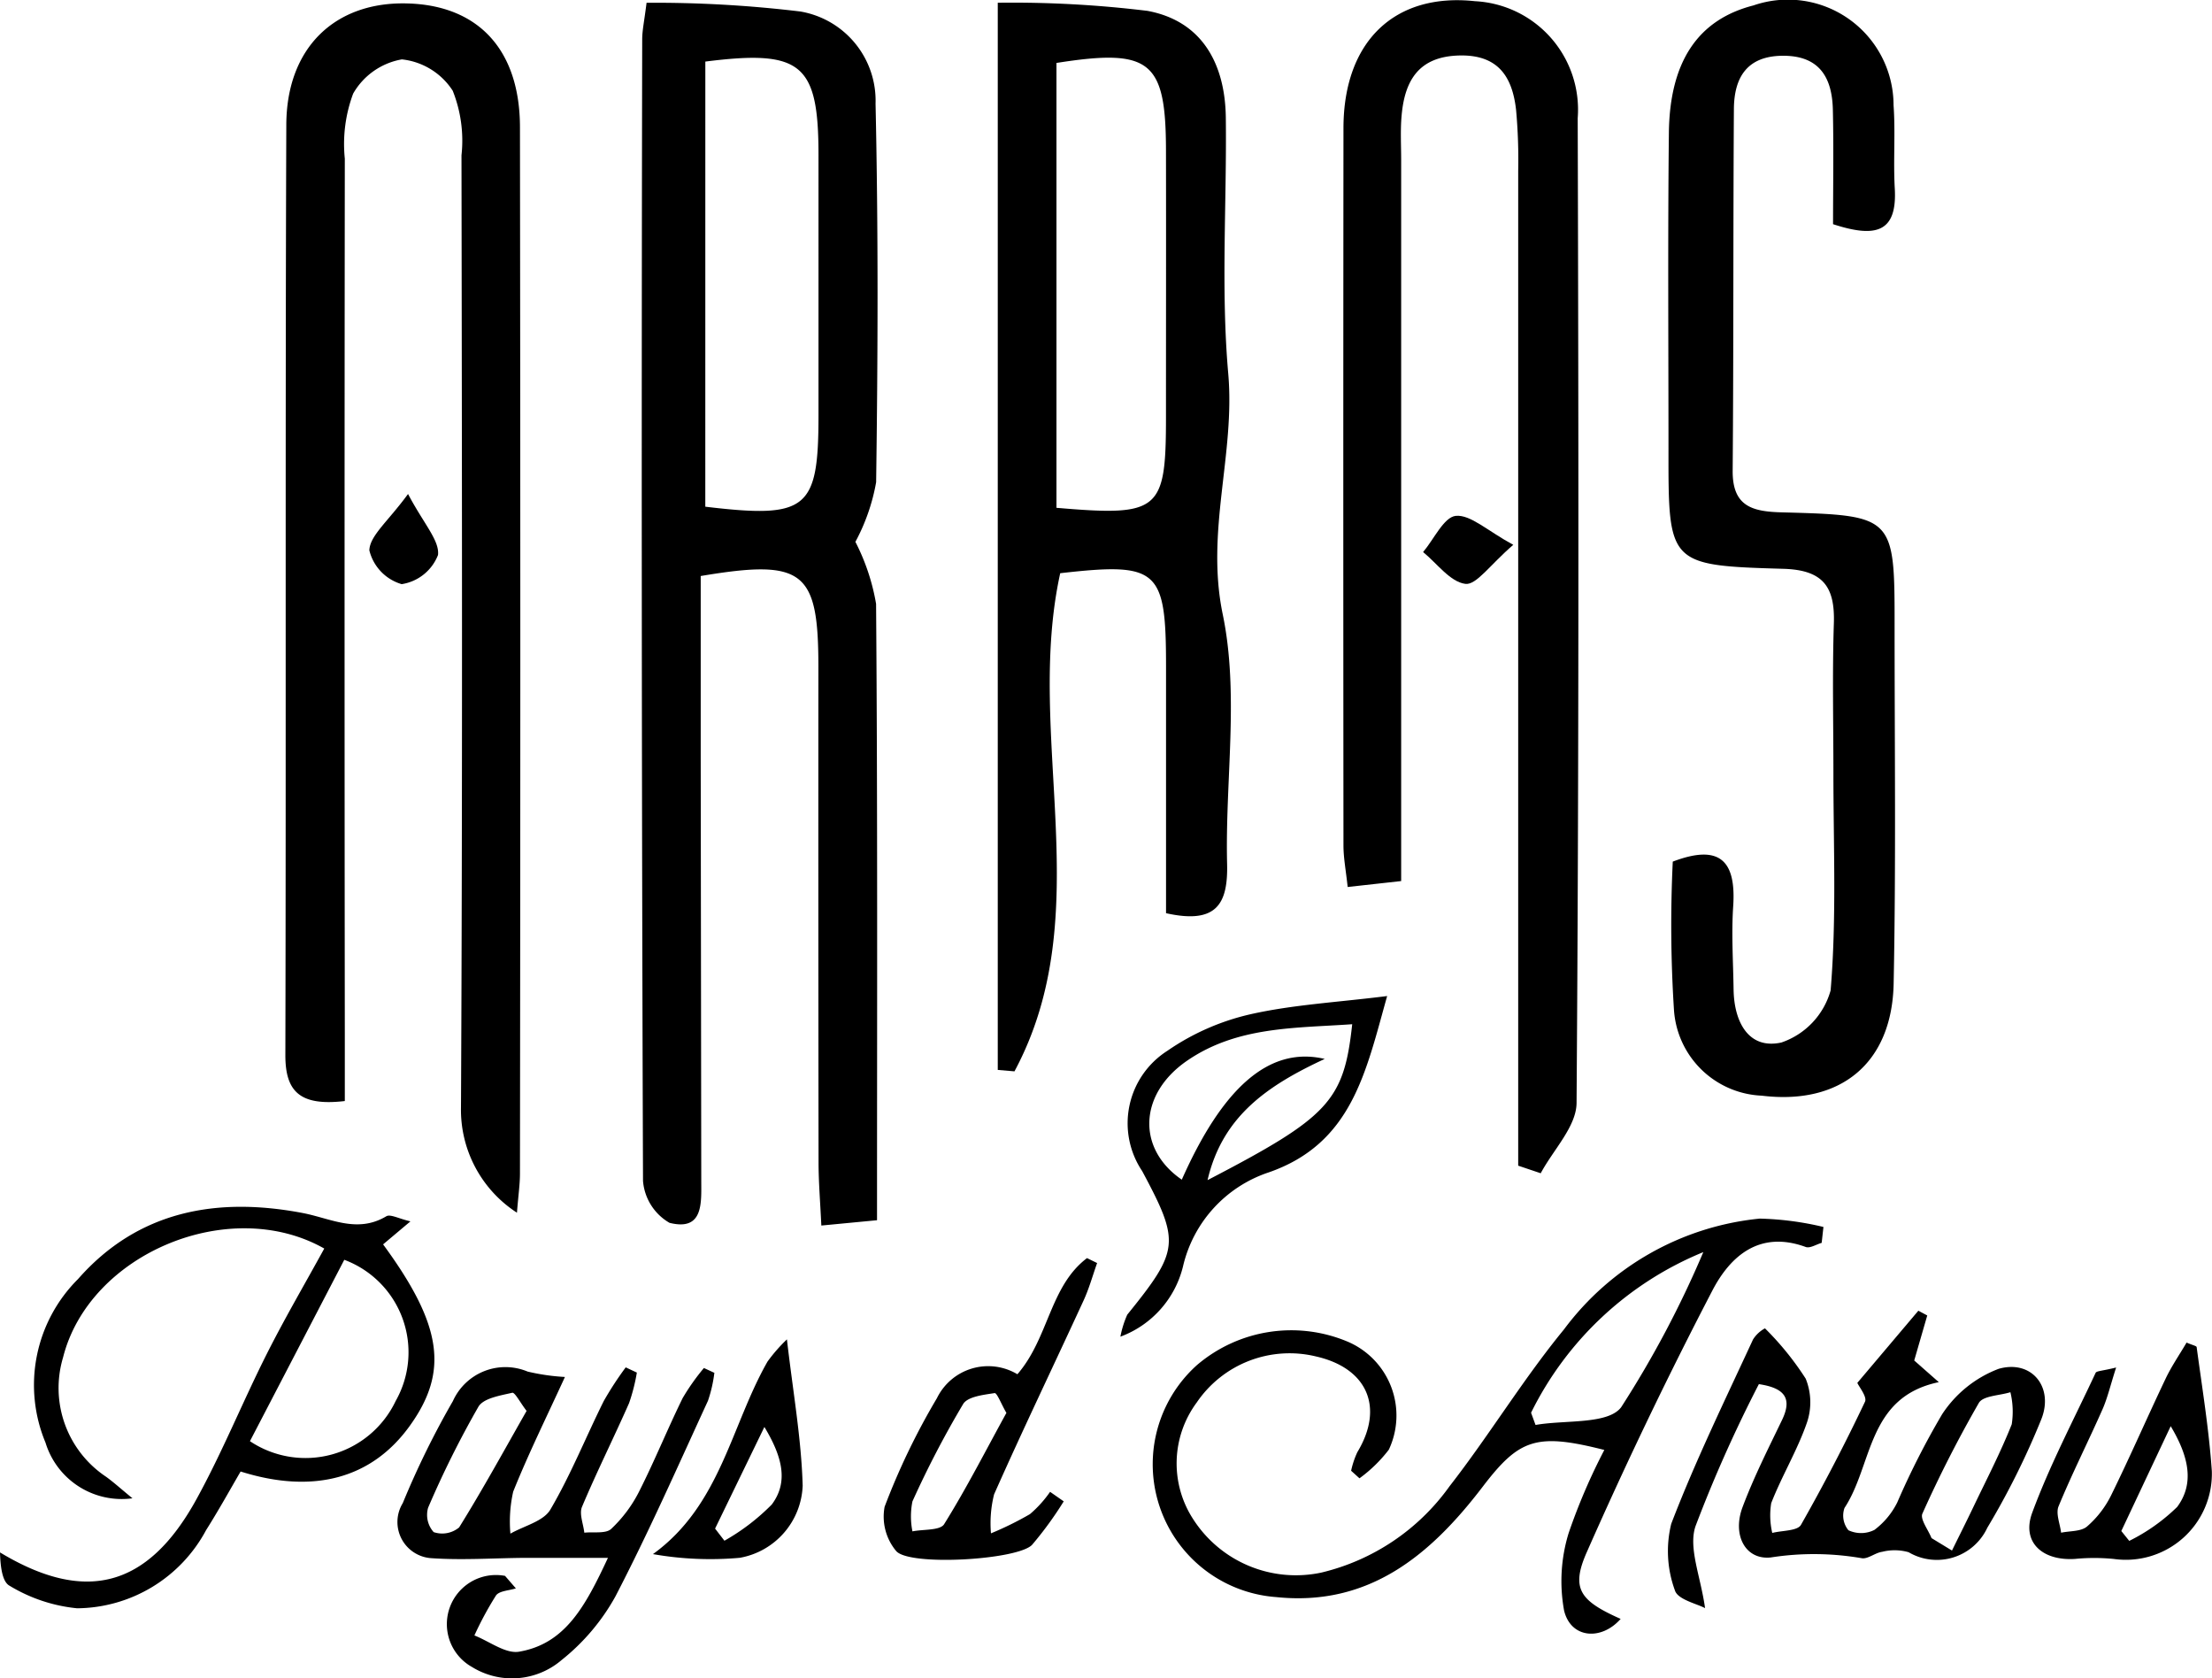 <svg xmlns="http://www.w3.org/2000/svg" width="79.438" height="60.257"><defs><clipPath id="a"><path data-name="Rectangle 11865" d="M0 0h79.438v60.257H0z"/></clipPath></defs><g data-name="Groupe 55667" clip-path="url(#a)"><path data-name="Tracé 57772" d="M23.218.1a43.675 43.675 0 015.525.313 3.247 3.247 0 012.7 3.307c.1 4.529.084 9.062.021 13.592a7.1 7.1 0 01-.745 2.142 7.659 7.659 0 01.743 2.227c.057 7.322.034 14.645.034 22.129l-2 .191c-.04-.856-.1-1.565-.1-2.274q-.012-8.9-.006-17.793c0-3.441-.53-3.874-4.226-3.253v6.507l.02 15.195c0 .8.086 1.83-1.142 1.52a1.913 1.913 0 01-.95-1.506q-.072-20.495-.029-40.984c0-.323.074-.646.156-1.31m2.11 18.089c3.661.437 4.064.1 4.065-3.268V5.562c0-3.276-.608-3.789-4.064-3.351z"/><path data-name="Tracé 57773" d="M12.383 39.531c-1.627.191-2.138-.352-2.135-1.655.027-11.126-.007-22.251.034-33.377.001-2.794 1.759-4.452 4.356-4.375 2.545.07 4.031 1.67 4.035 4.442q.025 18.787 0 37.574c0 .377-.057.755-.108 1.4a4.4 4.4 0 01-2.01-3.788c.057-11.392.035-22.784.018-34.176a4.836 4.836 0 00-.315-2.319 2.488 2.488 0 00-1.826-1.125 2.513 2.513 0 00-1.749 1.228 5.17 5.17 0 00-.3 2.335q-.017 15.689 0 31.378v2.458"/><path data-name="Tracé 57774" d="M41.875 32.785V23.93c0-3.5-.277-3.749-3.8-3.35-1.29 5.871 1.4 12.215-1.643 17.885l-.6-.051V.098a40.053 40.053 0 015.375.292c1.969.364 2.792 1.91 2.815 3.837.037 3.063-.18 6.145.087 9.186.254 2.891-.817 5.645-.2 8.633.6 2.874.085 5.969.159 8.964.036 1.445-.376 2.184-2.2 1.775M37.94 18.232c3.707.317 3.932.119 3.933-3.262 0-3.191.006-6.383 0-9.574-.006-3.214-.56-3.666-3.933-3.136z"/><path data-name="Tracé 57775" d="M54.522 41.846V39.5 6.14a19.714 19.714 0 00-.076-2.192c-.133-1.183-.634-1.985-2.028-1.956-1.466.032-1.971.895-2.083 2.157-.048.529-.016 1.065-.016 1.6v25.884l-1.921.213c-.063-.594-.151-1.043-.151-1.491q-.012-12.885 0-25.769c.009-3.121 1.856-4.854 4.726-4.543a3.9 3.9 0 013.686 4.2c.034 11.786.044 23.572-.041 35.357-.006.845-.839 1.683-1.287 2.524l-.807-.272"/><path data-name="Tracé 57776" d="M65.829 8.051c0-1.352.025-2.733-.007-4.113-.026-1.129-.461-1.931-1.768-1.936s-1.778.769-1.786 1.912c-.028 4.327-.009 8.655-.044 12.982-.011 1.3.72 1.476 1.8 1.5 4.015.108 4.017.135 4.015 4.136 0 4.261.052 8.523-.034 12.783-.059 2.885-1.933 4.368-4.737 4.023a3.3 3.3 0 01-3.152-3.081 47.6 47.6 0 01-.043-5.322c1.679-.64 2.28-.043 2.17 1.6-.067.993 0 2 .014 2.994.017 1.15.531 2.163 1.718 1.9a2.758 2.758 0 001.767-1.871c.216-2.579.1-5.186.1-7.783 0-1.8-.042-3.6.016-5.393.043-1.314-.384-1.919-1.816-1.96-4.128-.118-4.126-.169-4.123-4.258 0-3.8-.027-7.591.014-11.385.028-2.591 1.062-4.079 3.04-4.585a3.794 3.794 0 015.029 3.582c.071.994-.013 2 .044 2.994.092 1.61-.721 1.766-2.217 1.279"/><path data-name="Tracé 57777" d="M54.343 19.563c-.829.712-1.324 1.45-1.718 1.4-.546-.07-1.016-.733-1.518-1.142.389-.46.747-1.257 1.174-1.3.532-.048 1.121.528 2.062 1.039"/><path data-name="Tracé 57778" d="M14.655 17.738c.568 1.077 1.134 1.669 1.075 2.188a1.674 1.674 0 01-1.305 1.047 1.68 1.68 0 01-1.161-1.214c.018-.528.666-1.033 1.388-2.021"/><path data-name="Tracé 57779" d="M65.423 44.622c-.194.055-.422.205-.575.149-1.655-.606-2.708.323-3.355 1.568q-2.4 4.612-4.5 9.371c-.592 1.329-.259 1.762 1.208 2.414-.692.787-1.788.707-2.031-.3a5.864 5.864 0 01.163-2.779 21.584 21.584 0 011.282-2.987c-2.443-.62-3.055-.4-4.371 1.324-1.863 2.438-4.072 4.305-7.41 3.959a4.783 4.783 0 01-2.85-8.329 5.218 5.218 0 015.435-.833 2.883 2.883 0 011.457 3.869 5.088 5.088 0 01-1.054 1.028l-.3-.271a3.121 3.121 0 01.223-.667c.972-1.606.363-3.022-1.493-3.439a4.028 4.028 0 00-4.275 1.656 3.672 3.672 0 00-.11 4.215 4.383 4.383 0 004.585 1.891 7.909 7.909 0 004.605-3.1c1.427-1.832 2.637-3.838 4.109-5.63a9.984 9.984 0 017.029-3.979 10.914 10.914 0 012.289.3l-.063.567m-10.437 6.103l.161.439c1.056-.188 2.6-.009 3.075-.637a36.687 36.687 0 002.95-5.569 11.936 11.936 0 00-6.186 5.767"/><path data-name="Tracé 57780" d="M14.741 43.85l-.983.827c2.127 2.9 2.367 4.564.952 6.524-1.353 1.875-3.446 2.458-6.069 1.631-.4.688-.8 1.41-1.24 2.105a5.306 5.306 0 01-4.631 2.806 5.76 5.76 0 01-2.422-.807c-.285-.147-.334-.753-.348-1.199 3.053 1.841 5.3 1.28 7.053-1.906.931-1.69 1.657-3.492 2.526-5.217.647-1.284 1.375-2.526 2.066-3.787-3.4-1.925-8.441.179-9.381 3.912a3.827 3.827 0 001.549 4.284c.282.205.542.442.944.771a2.861 2.861 0 01-3.123-2A5.367 5.367 0 012.8 45.925c2.159-2.459 4.989-2.959 8.06-2.376 1.012.192 1.963.744 3.012.12.146-.087.446.085.87.182m-5.766 7.892a3.587 3.587 0 005.233-1.442 3.544 3.544 0 00-1.845-5.07l-3.388 6.512"/><path data-name="Tracé 57781" d="M61.232 57.737c-.283-.154-.987-.308-1.082-.637a4.089 4.089 0 01-.132-2.39c.863-2.251 1.924-4.426 2.937-6.618a1.15 1.15 0 01.429-.4 10.579 10.579 0 011.462 1.805 2.259 2.259 0 01.043 1.586c-.344.991-.9 1.908-1.281 2.886a2.764 2.764 0 00.038 1.068c.354-.09.9-.067 1.03-.288a67.33 67.33 0 002.3-4.422c.083-.174-.21-.528-.275-.677l2.191-2.591.32.171-.468 1.616.883.778c-2.584.539-2.365 2.967-3.387 4.517a.829.829 0 00.141.8 1.07 1.07 0 00.933-.012 2.766 2.766 0 00.823-.991 28.546 28.546 0 011.61-3.163 4.207 4.207 0 012.031-1.63c1.194-.339 1.994.673 1.525 1.824a28.029 28.029 0 01-1.935 3.884 2 2 0 01-2.825.877 1.828 1.828 0 00-.953-.014c-.254.034-.522.275-.74.227a10.068 10.068 0 00-3.259-.025c-.922.094-1.387-.818-1.01-1.812.4-1.065.917-2.089 1.413-3.117.37-.766.124-1.152-.829-1.294a48.835 48.835 0 00-2.279 5.11c-.256.782.189 1.794.347 2.935m8.131-2.518l.736.448c.254-.517.514-1.031.762-1.551.473-.989.98-1.964 1.384-2.981a2.968 2.968 0 00-.048-1.153c-.39.122-.982.125-1.134.386a44.329 44.329 0 00-2.025 3.97c-.092.2.208.583.326.881"/><path data-name="Tracé 57782" d="M25.655 49.283a4.923 4.923 0 01-.23 1.009c-1.084 2.355-2.132 4.73-3.326 7.029a7.655 7.655 0 01-1.932 2.281 2.736 2.736 0 01-3.219.247 1.763 1.763 0 011.189-3.27l.389.449c-.244.08-.594.086-.714.255a12.007 12.007 0 00-.775 1.435c.538.21 1.12.667 1.607.583 1.656-.285 2.377-1.628 3.189-3.369h-2.955c-1.129.007-2.261.09-3.383.012a1.3 1.3 0 01-1.03-1.978 30.743 30.743 0 011.8-3.663 2.067 2.067 0 012.683-1.059 7.666 7.666 0 001.34.194c-.653 1.425-1.309 2.75-1.858 4.117a4.9 4.9 0 00-.1 1.508c.491-.281 1.186-.441 1.435-.864.732-1.246 1.272-2.6 1.919-3.9a11.884 11.884 0 01.787-1.206l.4.187a6.626 6.626 0 01-.281 1.1c-.55 1.246-1.161 2.466-1.689 3.721-.106.252.049.615.083.928.329-.037.768.045.964-.135a4.831 4.831 0 001.01-1.355c.556-1.1 1.017-2.241 1.559-3.345a7.972 7.972 0 01.762-1.078l.367.169m-6.735 1.371c-.235-.306-.421-.674-.516-.651-.43.1-1.031.194-1.213.5a34.788 34.788 0 00-1.808 3.628.928.928 0 00.2.875.954.954 0 00.914-.168c.847-1.361 1.617-2.769 2.423-4.184"/><path data-name="Tracé 57783" d="M49.817 35.757c-.767 2.722-1.257 5.3-4.265 6.339a4.673 4.673 0 00-3.069 3.379 3.6 3.6 0 01-2.247 2.516 3.569 3.569 0 01.246-.789c1.874-2.317 1.905-2.6.537-5.155a3.084 3.084 0 01.9-4.317 8.614 8.614 0 012.971-1.311c1.527-.347 3.115-.43 4.922-.657m-6.451 6.611c4.368-2.269 4.9-2.841 5.2-5.6-2.064.145-4.135.074-5.934 1.313-1.732 1.192-1.809 3.157-.186 4.268 1.438-3.238 3.1-4.812 5.133-4.335-2.081.965-3.678 2.071-4.209 4.355"/><path data-name="Tracé 57784" d="M38.202 53.902a12.939 12.939 0 01-1.139 1.564c-.528.543-4.4.772-4.878.223a1.927 1.927 0 01-.417-1.589 24.823 24.823 0 011.879-3.9 2.047 2.047 0 012.89-.86c1.128-1.3 1.161-3.159 2.5-4.17l.363.177c-.164.459-.292.933-.5 1.375-1.064 2.312-2.168 4.605-3.2 6.93a4.277 4.277 0 00-.112 1.4 11.568 11.568 0 001.4-.69 4.169 4.169 0 00.723-.8l.489.341m-2.06-3.179c-.187-.323-.336-.721-.422-.707-.4.063-.966.124-1.13.394a34.968 34.968 0 00-1.82 3.494 2.711 2.711 0 000 1.076c.391-.079.993-.025 1.138-.258.807-1.294 1.5-2.658 2.239-4"/><path data-name="Tracé 57785" d="M75.994 49.101c-.208.649-.309 1.091-.489 1.5-.515 1.165-1.09 2.3-1.577 3.48-.107.259.053.629.091.948.316-.067.713-.038.93-.222a3.567 3.567 0 00.869-1.126c.678-1.379 1.291-2.79 1.952-4.178.217-.456.507-.876.755-1.3.217.094.357.12.362.163.2 1.481.442 2.96.545 4.449a3.089 3.089 0 01-3.524 3.156 7.17 7.17 0 00-1.4 0c-1.169.071-1.915-.607-1.527-1.658.635-1.72 1.5-3.357 2.277-5.022.034-.073.235-.067.741-.194m1.954 2.111l-1.772 3.761.285.354a6.734 6.734 0 001.722-1.22c.606-.817.446-1.765-.234-2.9"/><path data-name="Tracé 57786" d="M28.26 48.084c.215 1.877.518 3.562.566 5.254a2.737 2.737 0 01-2.256 2.592 11.875 11.875 0 01-3.121-.132c2.428-1.755 2.8-4.611 4.115-6.914a5.847 5.847 0 01.7-.8m-2.582 6.8l.334.433a7.713 7.713 0 001.7-1.3c.607-.807.381-1.715-.265-2.784l-1.771 3.649"/></g></svg>